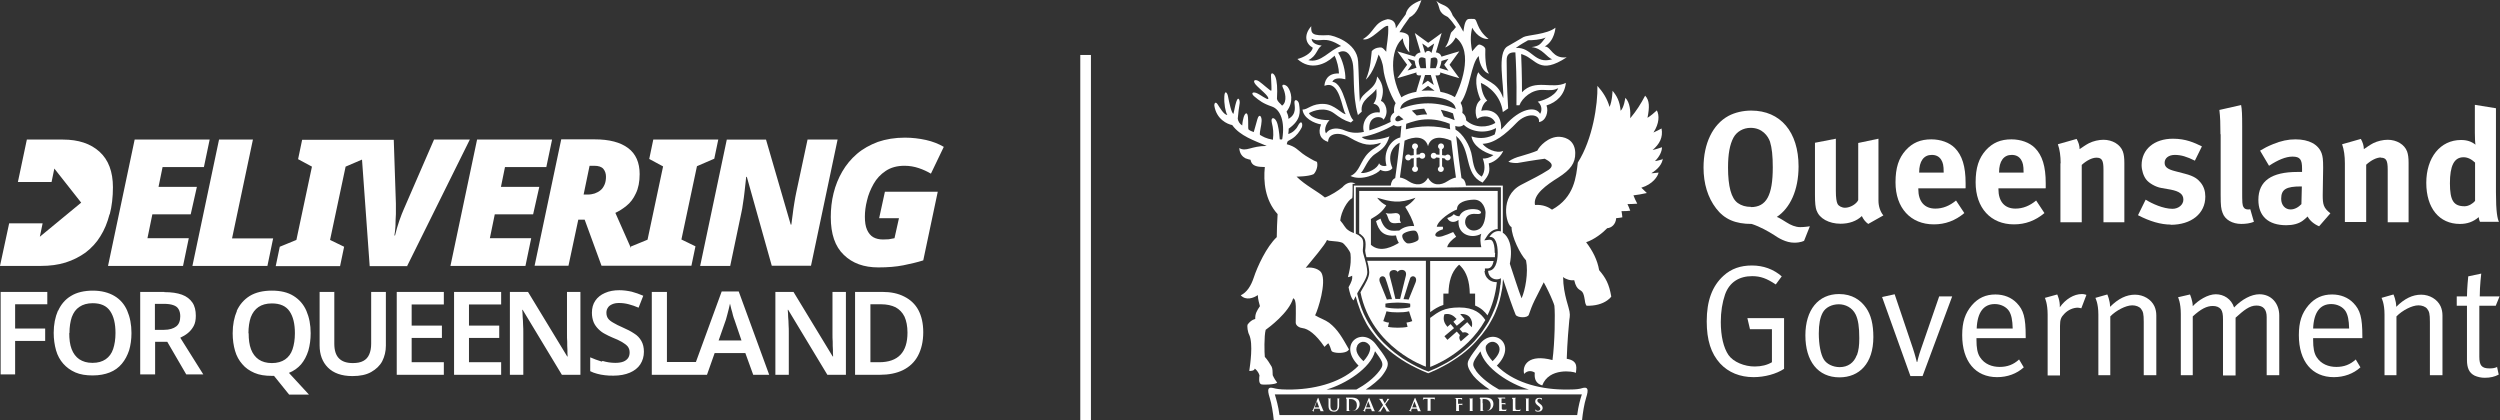 <?xml version="1.0" encoding="UTF-8"?>
<svg id="Layer_1" xmlns="http://www.w3.org/2000/svg" version="1.1" viewBox="0 0 117.33 19.73">
  <rect x="0" y="0" width="117.33" height="19.73" fill="#333333" stroke="none"/>
  <!-- Generator: Adobe Illustrator 29.5.0, SVG Export Plug-In . SVG Version: 2.1.0 Build 137)  -->
  <path d="M41.35,14.28c.27,0,.49.05.68.14.18.1.32.24.42.44.09.2.14.45.14.75,0,.46-.11.81-.33,1.04-.22.23-.55.35-1,.35h-.41v-2.72h.51ZM41.39,13.7h-1.26v3.89h1.16c.42,0,.78-.07,1.09-.22.3-.15.54-.37.7-.67.16-.3.25-.67.25-1.11,0-.41-.08-.76-.23-1.04-.15-.28-.38-.49-.66-.63-.29-.15-.63-.22-1.03-.22M37.25,13.7h-.86v3.89h.63v-1.96c0-.13,0-.25-.01-.38,0-.13-.01-.25-.02-.37,0-.12-.01-.23-.02-.34h.02l1.84,3.05h.87v-3.89h-.63v1.98c0,.12,0,.24.01.36,0,.13,0,.25.01.37,0,.12,0,.23.01.32h-.02l-1.84-3.03ZM33.73,15.97l.34-.97c.02-.06.04-.14.06-.22.02-.09.05-.18.07-.27.02-.1.04-.18.06-.26.01.06.04.14.06.25.03.1.06.2.08.3.03.1.05.17.07.21l.33.97h-1.08ZM31.3,13.7h-.71v3.89h2.59l.36-1.02h1.44l.37,1.02h.75l-1.43-3.91h-.8l-1.21,3.31h-1.36v-3.3ZM28.24,16.97c-.2-.06-.38-.13-.54-.2v.65c.1.05.2.09.32.12s.24.06.37.07c.13.02.26.02.41.02.29,0,.55-.05.76-.14.21-.09.38-.22.49-.39.11-.17.17-.37.17-.59,0-.2-.04-.37-.12-.51-.08-.14-.19-.26-.34-.35-.15-.1-.32-.19-.53-.28-.18-.08-.33-.15-.44-.22-.11-.06-.2-.13-.25-.2-.05-.07-.08-.16-.08-.27,0-.09.02-.17.07-.24.04-.07.11-.12.2-.16.09-.04.19-.06.32-.06.16,0,.31.02.46.06.15.04.3.09.46.16l.22-.56c-.18-.08-.36-.14-.54-.19-.18-.04-.38-.07-.58-.07-.26,0-.48.04-.68.13-.19.08-.35.21-.45.36-.11.16-.16.35-.16.57,0,.17.03.31.08.44.05.12.13.23.22.32.09.09.19.17.31.23.11.06.23.12.35.17.18.07.33.14.45.21.12.07.21.14.27.21.06.08.09.17.09.28,0,.1-.02.18-.07.26-.05.07-.12.13-.22.17-.1.04-.23.06-.38.06-.2,0-.4-.03-.6-.09M24.79,13.7h-.86v3.89h.63v-1.96c0-.13,0-.25-.01-.38,0-.13-.01-.25-.02-.37,0-.12-.01-.23-.02-.34h.02l1.84,3.05h.87v-3.89h-.63v1.98c0,.12,0,.24.01.36,0,.13,0,.25.01.37,0,.12,0,.23.01.32h-.02l-1.84-3.03ZM23.52,13.7h-2.21v3.89h2.21v-.59h-1.51v-1.14h1.42v-.58h-1.42v-.99h1.51v-.58ZM20.83,13.7h-2.21v3.89h2.21v-.59h-1.51v-1.14h1.42v-.58h-1.42v-.99h1.51v-.58ZM15.7,13.7h-.7v2.51c0,.43.13.78.39,1.04.26.26.64.4,1.15.4.36,0,.65-.06.88-.19.23-.13.41-.3.52-.51.11-.22.17-.46.17-.73v-2.52h-.69v2.43c0,.2-.03.36-.09.5-.06.14-.15.24-.28.31-.13.07-.29.1-.49.1-.29,0-.5-.07-.65-.22-.15-.15-.22-.38-.22-.69v-2.44ZM11.66,15.64c0-.29.04-.55.11-.75.08-.21.2-.37.36-.48.16-.11.37-.17.63-.17.38,0,.66.12.83.37.17.25.25.59.25,1.03,0,.29-.04.54-.11.75-.07.21-.19.37-.35.48-.16.11-.37.17-.62.17s-.46-.06-.62-.17c-.16-.11-.28-.27-.36-.48-.08-.21-.11-.46-.11-.75M11.12,14.59c-.13.3-.2.65-.2,1.05,0,.3.04.58.11.82.07.25.19.46.34.63.15.18.34.31.57.41.23.1.5.14.82.14.01,0,.03,0,.05,0,.02,0,.03,0,.05,0l.71.88h.93l-.94-1.02c.23-.09.42-.23.57-.4.15-.18.26-.39.34-.64.07-.25.11-.52.11-.82,0-.4-.07-.75-.2-1.05-.13-.3-.33-.53-.6-.7-.27-.17-.61-.25-1.02-.25s-.76.08-1.04.25c-.27.17-.47.4-.61.7M7.69,14.26c.18,0,.33.02.44.06.12.04.2.1.25.19.05.08.08.2.08.33,0,.22-.06.38-.19.48-.13.1-.32.16-.57.16h-.43v-1.22h.42ZM7.72,13.7h-1.14v3.87h.7v-1.53h.57l.89,1.53h.8l-1.08-1.72c.13-.06.25-.13.36-.22.11-.09.2-.2.27-.33.07-.13.1-.29.1-.48,0-.25-.05-.46-.16-.62-.11-.16-.27-.29-.49-.37-.22-.08-.49-.12-.83-.12M3.26,15.63c0-.29.04-.54.11-.75.08-.21.19-.37.36-.48.16-.11.37-.17.62-.17.38,0,.65.12.82.37.17.25.25.59.25,1.03,0,.29-.04.54-.11.75-.07.21-.19.37-.35.48-.16.11-.36.17-.62.17s-.45-.06-.62-.17c-.16-.11-.28-.27-.36-.48-.08-.21-.11-.46-.11-.75M2.72,14.58c-.13.3-.2.65-.2,1.04,0,.3.04.57.11.82.07.25.19.46.34.63.15.17.34.31.57.41.23.1.5.14.81.14s.57-.05.8-.14c.23-.09.42-.23.57-.41.15-.18.26-.39.34-.63.07-.24.11-.51.11-.81,0-.4-.07-.75-.2-1.05-.13-.3-.33-.53-.6-.69-.27-.16-.61-.25-1.01-.25s-.76.08-1.03.25c-.27.16-.47.4-.6.69M2.22,13.7H.03v3.87h.68v-1.57h1.41v-.58H.71v-1.14h1.51v-.58ZM5.15,10.06c.1-.38.15-.81.15-1.27,0-.73-.21-1.29-.63-1.67-.42-.38-.99-.57-1.72-.57h-1.69l-.42,1.99h1.58l.13-.63,1.26,1.6-1.94,1.6.13-.63H.43L0,12.48h1.91c.43,0,.82-.05,1.17-.16.35-.11.66-.27.94-.47.27-.21.51-.46.69-.76.19-.3.33-.64.43-1.03M9.57,7.84l.27-1.29h-3.52l-1.25,5.93h3.52l.27-1.3h-1.94l.23-1.12h1.8l.29-1.29h-1.8l.19-.93h1.94ZM12.83,11.19h-1.94l.98-4.64h-1.59l-1.25,5.93h3.52l.27-1.3ZM19.11,12.48l2.94-5.93h-1.68l-1.42,3.27c-.06.12-.12.3-.21.54-.08.24-.15.47-.2.69h-.03c.02-.11.04-.26.05-.44,0-.18.01-.37.02-.56,0-.19,0-.36,0-.5l-.1-2.99h-4.3l-.19.91.65.35-.73,3.44-.78.32-.19.91h3.02l.19-.91-.66-.32.73-3.44.77-.33.36,5h1.77ZM25.64,7.84l.27-1.29h-3.52l-1.25,5.93h3.52l.27-1.3h-1.94l.23-1.12h1.8l.29-1.29h-1.8l.19-.93h1.94ZM28.44,8.28c0,.15-.02.28-.07.39-.05.11-.11.2-.19.26-.08.07-.17.11-.27.15-.1.03-.2.05-.31.05h-.21l.28-1.35h.22c.2,0,.35.05.43.15.08.1.12.22.12.37M33.52,7.46l.19-.91h-3.05l-.19.91.65.35-.73,3.44-.78.32v.07s-.73-1.65-.73-1.65c.17-.08.35-.19.52-.33.18-.14.33-.34.44-.58.12-.24.18-.55.18-.91,0-.54-.18-.95-.54-1.22-.36-.27-.88-.41-1.57-.41h-1.57l-1.25,5.93h1.59l.46-2.16h.3l.79,2.16h4.22l.19-.91-.66-.32.73-3.44.81-.35ZM38.06,12.48l1.25-5.93h-1.41l-.53,2.48c-.03.14-.06.3-.09.49-.03.19-.06.37-.08.56-.02.18-.05.34-.06.46h-.03l-1.16-3.99h-1.84l-1.25,5.93h1.41l.52-2.48c.03-.13.06-.29.08-.46.03-.17.05-.34.07-.51.02-.17.04-.32.05-.45.01-.13.02-.22.03-.28h.03l1.17,4.17h1.84ZM44.29,6.89c-.24-.14-.52-.25-.83-.32-.32-.07-.65-.11-.99-.11-.47,0-.89.07-1.27.2-.37.14-.7.32-.98.56-.28.24-.51.52-.69.83s-.32.65-.41,1.02c-.09.36-.13.74-.13,1.12,0,.79.2,1.38.61,1.77.41.4.95.59,1.62.59.44,0,.83-.03,1.18-.1.34-.07.65-.14.93-.23l.68-3.22h-2.48l-.27,1.24h.93l-.21.94c-.11.02-.19.04-.27.05-.07,0-.16.01-.27.01-.18,0-.34-.04-.46-.11-.12-.07-.22-.19-.29-.35-.07-.16-.1-.36-.1-.61,0-.23.03-.49.1-.76.06-.27.17-.53.31-.78.14-.25.33-.45.57-.61.24-.16.53-.24.88-.24.24,0,.46.04.67.11.21.07.4.16.57.26l.6-1.25Z" fill="#fff"/>
  <g>
    <path d="M84.49,10.66c-.23,0-.45-.1-.64-.22-.12-.07-.32-.21-.46-.26.62-.41,1.02-1.25,1.02-2.37,0-1.62-.85-2.62-2.22-2.62-.39,0-.77.09-1.07.25-.74.4-1.17,1.3-1.17,2.42,0,.76.2,1.41.59,1.92.39.51.9.73,1.67.73.4.13.8.36,1.05.52.19.13.55.36.95.36.31,0,.46-.09.46-.09l.27-.68s-.24.04-.46.04ZM82.18,9.71c-.25,0-.45-.06-.62-.18-.31-.22-.46-.78-.46-1.67,0-.62.08-1.08.26-1.41.15-.27.45-.45.8-.45.55,0,.82.39.91.65.09.29.13.67.13,1.2,0,1.32-.3,1.87-1.03,1.87Z" fill="#fff"/>
    <path d="M85.26,9.9c-.06-.17-.08-.37-.08-.76v-2.44l.98-.19v2.44c0,.34.03.52.08.62.05.1.2.18.35.18.25,0,.54-.18.62-.36v-2.68l.95-.2v2.91c0,.25.08.51.23.69l-.71.4c-.13-.09-.23-.22-.3-.37-.25.24-.6.36-1,.36-.54,0-1-.25-1.12-.62Z" fill="#fff"/>
    <path d="M92.25,8.83v-.23c0-.79-.16-1.31-.51-1.66-.25-.25-.66-.4-1.1-.4-.51,0-.88.16-1.2.51-.33.37-.48.82-.48,1.51,0,1.2.71,1.97,1.8,1.97.53,0,1-.17,1.43-.53l-.39-.59c-.3.25-.62.38-.97.38-.51,0-.8-.33-.8-.92v-.03h2.2ZM90.07,8.09c0-.53.22-.82.59-.82.2,0,.34.07.44.22.09.14.12.29.12.57v.04h-1.15v-.02Z" fill="#fff"/>
    <path d="M96.01,8.83v-.23c0-.79-.16-1.31-.51-1.66-.25-.25-.66-.4-1.1-.4-.51,0-.88.16-1.2.51-.33.37-.48.82-.48,1.51,0,1.2.71,1.97,1.8,1.97.53,0,1-.17,1.43-.53l-.39-.59c-.3.25-.62.38-.97.38-.51,0-.8-.33-.8-.92v-.03h2.2ZM93.82,8.09c0-.53.22-.82.59-.82.2,0,.34.07.44.22.09.14.12.29.12.57v.04h-1.15v-.02Z" fill="#fff"/>
    <path d="M96.71,7.66c0-.33-.04-.64-.13-.89l.88-.25c.09.16.14.32.14.48.15-.1.27-.19.44-.28.2-.1.46-.16.68-.16.42,0,.79.22.91.55.05.14.07.3.07.54v2.78h-.98v-2.47c0-.43-.07-.56-.33-.56-.2,0-.46.13-.69.34v2.69h-1v-2.76Z" fill="#fff"/>
    <path d="M101.88,10.54c-.47,0-.98-.15-1.54-.44l.36-.73c.3.19.83.43,1.26.43.28,0,.51-.19.51-.43,0-.26-.19-.39-.59-.47l-.45-.08c-.25-.04-.57-.22-.7-.39-.13-.16-.22-.44-.22-.68,0-.74.59-1.24,1.47-1.24.61,0,1.01.19,1.36.36l-.33.67c-.38-.19-.65-.27-.94-.27s-.48.15-.48.37c0,.19.13.3.48.39l.46.12c.47.12.62.26.76.43.14.18.21.39.21.65,0,.79-.65,1.32-1.63,1.32Z" fill="#fff"/>
    <path d="M104.21,6.3c0-.5-.01-.8-.05-1.14l1.02-.23c.04.21.05.45.05.99v2.96c0,.65,0,.74.07.85.04.07.12.1.2.1.04,0,.06,0,.11-.01l.17.59c-.17.07-.38.1-.59.1-.42,0-.77-.2-.88-.52-.07-.19-.09-.31-.09-.85v-2.84Z" fill="#fff"/>
    <path d="M109.01,9.16l.02-1.28c0-.41-.02-.53-.07-.68-.15-.42-.59-.66-1.23-.66-.35,0-.67.07-1.04.22-.27.11-.42.19-.62.31l.42.71c.41-.27.78-.43,1.1-.43.36,0,.45.14.45.56v.16c-.08,0-.15,0-.22,0-1.21,0-1.83.42-1.83,1.31,0,.76.46,1.19,1.31,1.19.31,0,.58-.07.77-.21.07-.05.16-.13.23-.2.1.19.3.36.54.46l.53-.61c-.33-.25-.36-.43-.36-.85ZM108.02,9.57c-.15.16-.33.26-.52.26-.25,0-.44-.2-.44-.5,0-.45.24-.58.93-.58h.04l-.02.82Z" fill="#fff"/>
    <path d="M111.74,7.39c-.2,0-.46.13-.69.34v2.69h-1v-2.76c0-.33-.04-.64-.13-.89l.88-.25c.09.16.14.32.14.48.15-.1.27-.19.44-.28.2-.1.46-.16.68-.16.42,0,.79.22.91.55.05.14.07.3.07.54v2.78h-.98v-2.47c0-.43-.07-.56-.33-.56Z" fill="#fff"/>
    <path d="M117.14,9.03v-3.95l-.99-.16v1.31c0,.22.01.48.03.56-.19-.15-.4-.22-.68-.22-.97,0-1.63.82-1.63,2.01s.61,1.93,1.58,1.93c.34,0,.63-.1.88-.32.01.1.03.16.06.22h.89c-.07-.15-.14-.45-.14-1.39ZM116.16,9.43c-.1.12-.3.25-.49.25-.52,0-.69-.27-.69-1.08s.19-1.22.64-1.22c.18,0,.36.08.54.25v1.81Z" fill="#fff"/>
    <path d="M82.01,14.93h1.72v2.38c-.36.24-.91.39-1.43.39-.64,0-1.18-.22-1.57-.64-.43-.47-.63-1.1-.63-1.98,0-.97.26-1.66.79-2.14.36-.33.8-.48,1.33-.48s1.01.17,1.4.51l-.28.38c-.42-.28-.71-.39-1.11-.39-.59,0-1.06.27-1.27.86-.13.38-.2.81-.2,1.29,0,.67.13,1.21.36,1.55.23.33.75.54,1.23.54.32,0,.59-.07.81-.2v-1.55h-1.03l-.12-.51Z" fill="#fff"/>
    <path d="M87.58,14.45c-.25-.36-.65-.65-1.27-.65-.97,0-1.58.74-1.58,1.94s.58,1.97,1.6,1.97c.93,0,1.59-.65,1.59-1.89,0-.6-.11-1.04-.34-1.37ZM87.14,16.67c-.13.36-.42.56-.8.56-.32,0-.62-.15-.75-.37-.14-.23-.23-.69-.23-1.21,0-.44.06-.74.18-.97.13-.25.43-.4.76-.4.3,0,.63.15.79.48.12.25.17.59.17,1.11,0,.36-.03.57-.11.8Z" fill="#fff"/>
    <path d="M91,13.91h.62l-1.39,3.74h-.57l-1.33-3.71.59-.13.86,2.55c.1.3.18.63.18.63h.02s.06-.29.18-.62l.85-2.46Z" fill="#fff"/>
    <path d="M95.07,15.86v-.08c0-.88-.1-1.23-.42-1.56-.25-.26-.6-.4-1-.4-.45,0-.81.16-1.11.51-.31.37-.45.77-.45,1.4,0,1.23.62,1.97,1.64,1.97.48,0,.92-.16,1.25-.46l-.22-.37c-.26.24-.55.35-.91.35s-.71-.13-.92-.45c-.13-.19-.17-.46-.17-.81v-.09h2.31ZM93.62,14.27c.28,0,.54.13.67.33.11.18.16.42.17.82h-1.69c.03-.77.33-1.15.85-1.15Z" fill="#fff"/>
    <path d="M97.72,13.8c.1,0,.2.04.2.04l-.24.63s-.1-.03-.16-.03c-.22,0-.45.1-.62.27s-.22.28-.22.59v2.32h-.58v-2.85c0-.54-.13-.79-.13-.79l.58-.16s.14.29.12.6c.27-.38.66-.62,1.04-.62Z" fill="#fff"/>
    <path d="M101.11,14.37c.06.13.09.28.09.43v2.81h-.59v-2.5c0-.39-.03-.49-.13-.62-.08-.1-.24-.16-.41-.16-.3,0-.76.24-1.03.52v2.76h-.56v-2.85c0-.53-.14-.78-.14-.78l.56-.16s.13.28.13.58c.39-.39.77-.57,1.17-.57s.76.22.91.54Z" fill="#fff"/>
    <path d="M106.97,14.82v2.79h-.59v-2.73c0-.36-.16-.54-.48-.54-.33,0-.59.22-.98.57v2.71h-.59v-2.63c0-.22-.02-.37-.1-.48-.09-.1-.21-.15-.38-.15-.28,0-.56.14-.94.49v2.76h-.56v-2.87c0-.54-.13-.79-.13-.79l.56-.13s.13.29.13.55c.25-.27.7-.56,1.08-.56s.73.22.86.62c.36-.38.81-.62,1.19-.62.55,0,.93.42.93,1Z" fill="#fff"/>
    <path d="M110.87,15.86v-.08c0-.88-.1-1.23-.42-1.56-.25-.26-.6-.4-1-.4-.45,0-.81.16-1.11.51-.31.37-.45.77-.45,1.4,0,1.23.62,1.97,1.64,1.97.48,0,.92-.16,1.25-.46l-.22-.37c-.26.24-.55.35-.91.35s-.71-.13-.92-.45c-.13-.19-.17-.46-.17-.81v-.09h2.31ZM109.41,14.27c.28,0,.54.13.67.33.11.18.16.42.17.82h-1.69c.03-.77.33-1.15.85-1.15Z" fill="#fff"/>
    <path d="M114.54,14.37c.06.13.09.28.09.43v2.81h-.59v-2.5c0-.39-.03-.49-.13-.62-.08-.1-.24-.16-.41-.16-.3,0-.76.24-1.03.52v2.76h-.56v-2.85c0-.53-.14-.78-.14-.78l.56-.16s.13.28.13.58c.39-.39.77-.57,1.17-.57s.76.22.91.54Z" fill="#fff"/>
    <path d="M117.19,17.21l.08.37c-.19.1-.39.15-.65.15-.19,0-.34-.04-.48-.1-.26-.13-.36-.36-.36-.74v-2.54h-.48v-.44h.48c0-.36.06-.94.06-.94l.61-.13s-.07.58-.07,1.07h.93l-.18.44h-.77v2.39c0,.41.11.55.48.55.16,0,.26-.02.36-.07Z" fill="#fff"/>
    <g>
      <path d="M61.61,19.31h.09s.01,0,.01,0c0,0,0,0-.01,0h-.01s-.03,0-.03-.03c0,0,0-.03.01-.05l.02-.05s0,0,0,0h.24s0,0,0,0l.04.1s0,.02,0,.02c0,0-.01,0-.01,0,0,0,.01,0,.03,0h.16s.04,0,.04,0c0,0,0,0,0,0,0,0-.02,0-.04,0-.02,0-.04-.01-.07-.09-.05-.13-.19-.46-.2-.51,0-.02-.01-.03-.02-.03,0,0-.01.01-.02.03l-.21.52s-.03.07-.07.07c0,0-.02,0-.03,0,0,0,0,0,0,0,0,0,0,0,.02,0h.1ZM61.81,18.84s0,0,0,0c0,0,0,0,0,0l.1.28s0,0,0,0h-.21s0,0,0,0l.1-.28Z" fill="#fff"/>
      <path d="M62.31,18.7s.04.02.04.05c0,.03,0,.05,0,.17v.12c0,.12.03.18.07.22.06.05.14.06.18.06.05,0,.12,0,.17-.06.07-.06.08-.16.08-.25v-.09c0-.12,0-.15,0-.17,0-.03,0-.04.03-.05.01,0,.02,0,.02,0,0,0,.01,0,.01,0,0,0,0,0-.02,0-.03,0-.08,0-.09,0,0,0-.05,0-.09,0-.01,0-.02,0-.02,0,0,0,0,0,.02,0,0,0,.02,0,.03,0,.03,0,.03.02.03.05,0,.03,0,.05,0,.17v.1c0,.09,0,.16-.05.21-.03.03-.08.04-.11.04-.03,0-.07,0-.1-.03-.04-.03-.07-.09-.07-.2v-.12c0-.12,0-.15,0-.17,0-.03,0-.04.03-.05.01,0,.02,0,.02,0,0,0,.01,0,.01,0,0,0,0,0-.02,0-.03,0-.08,0-.1,0-.02,0-.08,0-.12,0-.01,0-.02,0-.02,0,0,0,0,0,.02,0,.01,0,.03,0,.03,0Z" fill="#fff"/>
      <path d="M63.17,18.7s.03.02.03.05c0,.03,0,.05,0,.17v.15c0,.08,0,.14,0,.18,0,.02,0,.04-.02.04,0,0-.02,0-.03,0-.01,0-.01,0-.01,0,0,0,0,0,.02,0h.1s.12,0,.18,0c.15,0,.24-.06.28-.1.05-.05.09-.13.09-.23s-.04-.17-.08-.21c-.09-.09-.23-.09-.33-.09-.05,0-.1,0-.13,0-.02,0-.07,0-.12,0-.01,0-.02,0-.02,0,0,0,0,0,.01,0,.01,0,.03,0,.03,0ZM63.31,18.91c0-.06,0-.14,0-.16,0,0,0-.01,0-.02,0,0,.04,0,.05,0,.07,0,.16,0,.24.08.04.03.08.1.08.21,0,.08-.02.16-.07.21-.05.04-.11.06-.19.06-.07,0-.1-.02-.11-.03,0,0,0-.04,0-.06,0-.02,0-.08,0-.17v-.1Z" fill="#fff"/>
      <path d="M64.02,19.31h.09s.01,0,.01,0c0,0,0,0-.01,0h-.01s-.03,0-.03-.03c0,0,0-.03.01-.05l.02-.05s0,0,0,0h.24s0,0,0,0l.04.1s0,.02,0,.02c0,0-.01,0-.01,0,0,0,.01,0,.03,0h.16s.04,0,.04,0c0,0,0,0-.01,0,0,0-.02,0-.04,0-.02,0-.04-.01-.07-.09-.05-.13-.19-.46-.21-.51,0-.02-.01-.03-.02-.03,0,0-.01.01-.02.03l-.21.52s-.03.07-.07.07c0,0-.02,0-.03,0,0,0-.01,0-.01,0,0,0,0,0,.02,0h.1ZM64.22,18.84s0,0,0,0c0,0,0,0,0,0l.1.28s0,0,0,0h-.21s0,0,0,0l.1-.28Z" fill="#fff"/>
      <path d="M64.68,19.31h.16s.02,0,.02,0c0,0,0,0-.01,0,0,0-.01,0-.02,0,0,0-.02,0-.02-.01,0,0,0-.02.01-.03l.12-.2c.04.06.09.14.13.22,0,.01,0,.02,0,.02,0,0-.01,0-.01,0s0,0,.03,0h.17s.02,0,.02,0c0,0,0,0-.01,0,0,0-.02,0-.03,0-.02,0-.03-.02-.05-.04-.02-.03-.15-.25-.18-.29l.14-.19s.04-.06.06-.07c.01,0,.02,0,.03,0,0,0,.01,0,.01,0,0,0,0,0-.01,0-.03,0-.06,0-.08,0-.01,0-.05,0-.08,0-.01,0-.02,0-.02,0,0,0,0,0,0,0,0,0,.02,0,.03,0,0,0,.01,0,.01.01,0,0,0,.02,0,.03-.01.02-.09.14-.11.17-.03-.05-.07-.12-.1-.18,0,0,0-.02,0-.02s0,0,.01-.01c0,0,.02,0,.02,0,0,0,.01,0,.01,0,0,0,0,0-.02,0-.03,0-.08,0-.09,0-.04,0-.11,0-.13,0-.01,0-.02,0-.02,0,0,0,0,0,0,0,0,0,.02,0,.03,0,.03,0,.05.03.07.06l.14.23-.16.23s-.04.06-.07.06c-.01,0-.03,0-.03,0,0,0-.01,0-.01,0,0,0,0,0,.01,0h.02Z" fill="#fff"/>
      <path d="M66.18,19.31h.09s.01,0,.01,0c0,0,0,0-.01,0h-.01s-.03,0-.03-.03c0,0,0-.03.01-.05l.02-.05s0,0,0,0h.24s0,0,0,0l.04.1s0,.02,0,.02c0,0-.01,0-.01,0,0,0,.01,0,.02,0h.16s.04,0,.04,0c0,0,0,0-.01,0,0,0-.02,0-.03,0-.02,0-.04-.01-.07-.09-.05-.13-.18-.46-.21-.51,0-.02-.01-.03-.02-.03,0,0-.01.01-.02.03l-.21.52s-.03.07-.07.07c0,0-.02,0-.02,0,0,0,0,0,0,0,0,0,0,0,.02,0h.1ZM66.38,18.84s0,0,0,0c0,0,0,0,0,0l.11.28s0,0,0,0h-.21s0,0,0,0l.1-.28Z" fill="#fff"/>
      <path d="M66.79,18.78s0-.02.01-.03c.01-.02.03-.02.08-.03h.12s0,.34,0,.34c0,.08,0,.14,0,.18,0,.02,0,.04-.02.04,0,0-.02,0-.03,0,0,0-.01,0-.01,0,0,0,0,0,.02,0h.24s.02,0,.02,0c0,0,0,0-.01,0-.01,0-.03,0-.04,0-.02,0-.03-.02-.03-.04,0-.04,0-.1,0-.18v-.34h.1c.07,0,.1.03.1.05h0s0,.02,0,.02c0,0,0,0,0-.01,0-.02,0-.08,0-.1,0-.01,0-.02,0-.02,0,0-.03,0-.08,0h-.33s-.06,0-.08,0c-.02,0-.03-.01-.04-.01,0,0,0,0-.01.02,0,0-.02.08-.02.09,0,.01,0,.01,0,.01,0,0,0,0,0,0Z" fill="#fff"/>
      <path d="M68.31,18.7s.03.02.03.05c0,.03,0,.05,0,.17v.15c0,.08,0,.14,0,.18,0,.02,0,.04-.02.04,0,0-.02,0-.03,0-.01,0-.01,0-.01,0,0,0,0,0,.02,0h.23s.02,0,.02,0c0,0,0,0-.01,0-.01,0-.03,0-.04,0-.02,0-.03-.02-.03-.04,0-.03,0-.09,0-.18v-.07s0,0,0,0c.01,0,.1,0,.12,0,.03,0,.04.02.04.03,0,.01,0,.02,0,.03,0,0,0,.01,0,.01,0,0,0-.01,0-.02,0,0,0-.04,0-.06,0-.03,0-.05,0-.05,0,0,0,0,0,0,0,0,0,0-.01,0,0,0-.02.01-.04.01-.01,0-.02,0-.04,0h-.11s0,0,0,0v-.21s0-.01,0-.01h.13s.05.02.06.03c0,.01,0,.02,0,.03,0,0,0,.01,0,.01,0,0,0,0,0-.01,0,0,0-.06,0-.07,0-.02,0-.03,0-.04,0,0,0,0,0,0,0,0,0,0-.01,0,0,0-.02,0-.03,0-.02,0-.19,0-.22,0-.02,0-.08,0-.12,0-.01,0-.02,0-.02,0,0,0,0,0,.01,0,.01,0,.03,0,.03,0Z" fill="#fff"/>
      <path d="M68.95,18.7s.03.02.03.05c0,.03,0,.05,0,.17v.15c0,.08,0,.15,0,.18,0,.02,0,.04-.02.04,0,0-.02,0-.03,0-.01,0-.01,0-.01,0,0,0,0,0,.02,0h.23s.02,0,.02,0c0,0,0,0-.01,0-.01,0-.03,0-.04,0-.02,0-.03-.02-.03-.04,0-.04,0-.1,0-.18v-.15c0-.12,0-.15,0-.17,0-.03,0-.04.03-.05,0,0,.02,0,.02,0,0,0,.01,0,.01,0,0,0,0,0-.02,0-.03,0-.08,0-.1,0-.02,0-.07,0-.11,0-.01,0-.02,0-.02,0,0,0,0,0,.01,0s.02,0,.03,0Z" fill="#fff"/>
      <path d="M69.44,18.7s.03.02.04.05c0,.03,0,.05,0,.17v.15c0,.08,0,.14,0,.18,0,.02,0,.04-.02.04,0,0-.02,0-.03,0,0,0-.01,0-.01,0,0,0,0,0,.02,0h.1s.12,0,.18,0c.15,0,.24-.06.28-.1.05-.05.09-.13.09-.23s-.04-.17-.08-.21c-.09-.09-.23-.09-.33-.09-.05,0-.1,0-.13,0-.02,0-.07,0-.12,0-.01,0-.02,0-.02,0,0,0,0,0,.02,0s.02,0,.03,0ZM69.58,18.91v-.16s0-.01.01-.02c0,0,.04,0,.05,0,.07,0,.16,0,.24.08.03.03.08.1.08.21,0,.08-.02.16-.07.21-.05.04-.1.06-.19.06-.07,0-.1-.02-.11-.03,0,0,0-.04,0-.06,0-.02,0-.08,0-.17v-.1Z" fill="#fff"/>
      <path d="M70.32,18.7s.03.02.04.05c0,.03,0,.05,0,.17v.15c0,.08,0,.14,0,.18,0,.02,0,.04-.02.04,0,0-.02,0-.03,0,0,0-.01,0-.01,0,0,0,0,0,.02,0h.1s.1,0,.23,0c.03,0,.04,0,.04-.02,0-.02.01-.07.01-.09,0,0,0-.02,0-.02,0,0,0,0,0,.01,0,.03-.02.05-.04.06-.02,0-.06,0-.08,0-.08,0-.1-.01-.1-.07v-.19s0,0,0,0c.02,0,.1,0,.12,0,.03,0,.04.01.05.03,0,.01,0,.02,0,.03,0,0,0,0,0,0,0,0,0,0,0-.02s0-.04,0-.05c0-.04,0-.06,0-.06,0,0,0,0,0,0,0,0,0,0-.01.01,0,0-.02.01-.04.01-.02,0-.12,0-.13,0,0,0,0,0,0-.01v-.21s0,0,0,0c.02,0,.1,0,.12,0,.04,0,.05.01.05.03,0,0,0,.02,0,.03,0,0,0,.01,0,.01,0,0,0,0,0,0,0-.01,0-.05,0-.06,0-.04,0-.05,0-.05,0,0,0,0,0,0s-.01,0-.01,0c0,0-.02,0-.04,0-.02,0-.18,0-.21,0-.02,0-.07,0-.12,0-.01,0-.02,0-.02,0,0,0,0,0,.01,0,.01,0,.03,0,.03,0Z" fill="#fff"/>
      <path d="M70.96,18.7s.03.02.04.05c0,.03,0,.05,0,.17v.15c0,.08,0,.14,0,.18,0,.02,0,.04-.02.04,0,0-.02,0-.03,0,0,0-.01,0-.01,0,0,0,0,0,.02,0h.1c.07,0,.12,0,.24,0,.04,0,.05,0,.05-.02,0-.02.01-.09.01-.1,0,0,0-.01,0-.01,0,0,0,0,0,.01,0,.02-.01.04-.02.05-.02.02-.05.02-.1.02-.06,0-.08,0-.1-.02-.02-.02-.02-.07-.02-.18v-.15c0-.12,0-.15,0-.17,0-.03,0-.04.03-.05.01,0,.02,0,.03,0,0,0,.01,0,.01,0,0,0,0,0-.02,0-.03,0-.09,0-.11,0-.02,0-.07,0-.11,0-.01,0-.02,0-.02,0,0,0,0,0,.01,0,.01,0,.02,0,.03,0Z" fill="#fff"/>
      <path d="M71.59,18.7s.03.02.03.05c0,.03,0,.05,0,.17v.15c0,.08,0,.15,0,.18,0,.02,0,.04-.02.04,0,0-.02,0-.03,0,0,0-.01,0-.01,0,0,0,0,0,.02,0h.23s.02,0,.02,0c0,0,0,0-.02,0-.01,0-.03,0-.04,0-.03,0-.03-.02-.03-.04,0-.04,0-.1,0-.18v-.15c0-.12,0-.15,0-.17,0-.03,0-.04.03-.05.01,0,.02,0,.03,0s.01,0,.01,0c0,0,0,0-.02,0-.03,0-.08,0-.1,0-.02,0-.08,0-.11,0-.01,0-.02,0-.02,0,0,0,0,0,.01,0,.01,0,.02,0,.03,0Z" fill="#fff"/>
      <path d="M72.19,19.32s.09,0,.13-.03c.06-.04.08-.1.08-.14,0-.08-.04-.14-.14-.21l-.02-.02c-.07-.05-.09-.08-.09-.12,0-.05.04-.09.1-.09.05,0,.08.03.09.04.02.02.02.05.02.05,0,0,0,.01,0,.01,0,0,0,0,0-.02,0-.07,0-.09,0-.1,0,0,0,0-.01-.01-.02,0-.06-.01-.11-.01-.12,0-.19.07-.19.16,0,.07.03.13.12.2l.04.03c.07.05.08.09.08.13,0,.04-.04.09-.11.09-.05,0-.1-.02-.12-.08,0-.02,0-.03,0-.04,0,0,0-.02,0-.02,0,0,0,0,0,.02,0,.01,0,.06,0,.11,0,.02,0,.02.02.03.04.02.07.02.12.02Z" fill="#fff"/>
      <path d="M65.31,10.45c.13.06.28,0,.44.01-.03-.07-.07-.12-.05-.22.04-.2-.12-.24-.19-.24-.18.01-.29.05-.48,0,.13.13.1.36.27.45Z" fill="#fff"/>
      <path d="M68.49,14.43c-.71,0-.98.2-1.37.49v2.3s1.68-.58,2.59-2.2c-.21-.31-.52-.59-1.22-.59ZM69.07,15.36l-.21-.24-.36.32.15.17s.15-.07.29.08c-.1.09-.28.24-.38.33-.13-.16-.04-.29-.04-.29l-.15-.17-.44.39-.14-.17.45-.38-.16-.19s-.06.05-.15.13c-.13-.15-.23-.34-.14-.59.26-.06.44.07.57.22-.09.08-.15.13-.15.13l.16.19.37-.31-.21-.24c.19-.02.36.04.45.15.09.11.14.28.09.47Z" fill="#fff"/>
      <path d="M64.16,12.23c.05.17.09.35.1.55,0,.24-.17.52-.35.83-.02.04-.04.07-.06.11.53,2.62,3.07,3.49,3.07,3.49v-4.97s-1.91,0-2.75,0ZM66.06,15.34c-.13.03-.33.04-.46.04s-.33-.01-.46-.04c.01-.05.03-.13.05-.2-.09,0-.19-.04-.27-.07.04-.14.1-.27.15-.46.17.04.34.05.53.05s.36-.01.53-.05c.05.18.11.32.15.46-.08.03-.17.06-.27.07.02.08.04.15.05.2ZM65.02,14.42c0-.05,0-.12,0-.17.09-.03.47-.05.58-.05s.48.02.58.05c.01.05.01.12,0,.17-.14.04-.39.06-.58.06s-.44-.02-.58-.06ZM66.43,13.27c-.14.34-.28.68-.32.79-.07-.01-.15-.02-.24-.02.1-.29.21-.71.31-.98.07-.18.38-.1.25.21ZM65.6,12.78c.02-.16.46-.19.38.16-.08.34-.19.75-.27,1.09-.04,0-.07,0-.11,0s-.08,0-.11,0c-.08-.35-.18-.75-.27-1.09-.08-.34.36-.31.38-.16ZM65.02,13.06c.1.26.21.68.31.98-.08,0-.16,0-.24.02-.04-.1-.18-.45-.32-.79-.13-.31.18-.39.25-.21Z" fill="#fff"/>
      <path d="M69.69,12.72v-.12s.12,0,.12,0c.17,0,.25-.16.29-.35-.65,0-2.98,0-2.98,0v2.4c.19-.14.38-.26.62-.34v-.53h.24c.01-.58.15-1,.42-1.28l.08-.08.08.08c.27.28.41.7.42,1.28h.25v.56c.27.11.45.28.58.46.22-.45.38-.97.44-1.56-.01,0-.02,0-.04,0-.25,0-.52-.18-.54-.52Z" fill="#fff"/>
      <path d="M74.28,18.21c-.15.05-.33.07-.6.07h-.34c-1.16-.02-2.36-.37-3.09-1.12,1.01-1.02-.18-1.86-.82-.99-.2.27-.36.46-.5.72-.11.21-.03.42.22.75.14.18.48.46.76.64h-5.81c.28-.18.62-.46.76-.64.25-.33.34-.54.22-.75-.14-.26-.3-.45-.5-.72-.64-.87-1.83-.03-.82.99-.73.75-1.93,1.09-3.09,1.12h-.32c-.27,0-.45-.03-.6-.07-.24-.06-.29.05-.16.46.09.28.16.73.19,1.04h14.47c.03-.31.1-.76.19-1.04.13-.41.08-.52-.17-.46ZM69.76,16.2c.19-.25.47-.18.58.03.12.23-.06.5-.29.72-.33-.36-.37-.64-.29-.75ZM69.27,17.39c-.12-.17-.16-.26-.1-.42.06-.15.18-.29.31-.48.2.79,1.39,1.54,2.27,1.79h-1.4c-.36-.2-.82-.52-1.09-.89ZM63.69,16.23c.11-.21.39-.28.58-.03.08.11.05.39-.28.75-.24-.22-.42-.5-.29-.72ZM64.54,16.49c.13.19.25.33.31.48.06.16.02.26-.1.42-.27.37-.72.69-1.09.89h-1.4c.88-.25,2.07-1,2.27-1.79ZM74.01,19.48h-13.96c-.06-.44-.15-.73-.22-.97h14.41c-.08.24-.16.53-.22.97Z" fill="#fff"/>
      <path d="M67.94,7.25s-.08.02-.11.05c-.05,0-.1-.02-.15-.02v-.28c.05-.02.09-.07.09-.13,0-.08-.06-.14-.14-.14s-.14.06-.14.14c0,.05.03.1.07.12v.27s-.1,0-.15-.01c-.02-.05-.07-.08-.12-.08-.08,0-.14.06-.14.14s.06.14.14.14c.05,0,.09-.02.11-.06.05,0,.11.01.16.02v.4s-.08.07-.08.12c0,.08.06.14.14.14s.14-.06.14-.14c0-.06-.03-.1-.08-.12v-.39c.05,0,.09.01.13.02.02.05.07.09.13.09.08,0,.14-.06.14-.14s-.06-.14-.14-.14Z" fill="#fff"/>
      <path d="M66.75,7.17c-.06,0-.11.03-.13.08-.05,0-.1,0-.14.01v-.27s.07-.07.07-.12c0-.08-.06-.14-.14-.14s-.14.06-.14.14c0,.06.03.11.08.13v.28s-.1.01-.15.02c-.02-.03-.06-.05-.11-.05-.08,0-.14.06-.14.14s.06.14.14.14c.06,0,.11-.04.13-.09.04,0,.08-.01.13-.02v.39s-.08.07-.08.12c0,.08.06.14.14.14s.14-.06.14-.14c0-.05-.03-.1-.07-.12v-.4s.1-.01.15-.02c.02.04.07.06.12.06.08,0,.14-.06.14-.14s-.06-.14-.14-.14Z" fill="#fff"/>
      <path d="M70.15,11.86c0-.27-.04-.48-.13-.57-.03-.03-.06-.04-.12-.04,0,0,0,0,0,0l-.24.03.13-.2c.13-.2.31-.32.5-.33v-1.79h-6.5v2s.05.03.07.04l.02.02c.18.15.25.25.19.75,0,.06.03.18.06.3h6.03c0-.07,0-.13.01-.19ZM65.52,11.06c.03.14.06.22.13.34-.24.14-.85.5-1.31.09v-1.21c.35-.2.54-.35.72-.64-.14-.07-.3-.19-.43-.36.67.19,1.01.29,1.8,0-.13.2-.32.33-.48.43.18.29.36.63.42.9-.24-.02-.5.04-.7.21-.3.01-.67.11-.88-.56-.11.05-.21.12-.21.12.12.44.34.74.93.67ZM66.56,11.26c-.06.09-.44.21-.54.15-.16-.1-.24-.3-.2-.39.05-.12.46-.23.6-.19.13.04.19.36.14.43ZM69.29,9.83c-.12-.03-.63-.06-.8.32-.1,0-.2-.04-.26-.1-.07.09-.17.14-.31.18.12.25.38.21.53.09,0,.03,0,.07,0,.11,0,.62.66.78,1.07.54-.07.2-.04.45,0,.63h-1.6c.03-.17.24-.37.42-.49l-.14-.22c-.17.08-.34.14-.52.2-.44.11-.42-.2.04-.33v-.12h-.29c.07-.32.68-.71.95-.81-.01-.34.43-.45.79-.46.44-.01.55.47.55.61,0,.2-.05.63-.3.77-.36.2-.66-.07-.66-.32,0-.27.19-.42.51-.39.32.04.3-.14.05-.21Z" fill="#fff"/>
      <path d="M78.01,7.48c-.07.02-.23.07-.34.08.21-.2.33-.45.33-.65-.1.03-.28.1-.44.13.32-.27.5-.59.42-1.01-.1.05-.24.13-.38.19.28-.43.28-.81.16-1.04-.13.12-.28.25-.44.35.1-.5.1-.82-.11-1.04-.21.4-.4.7-.7,1.06.02-.33-.01-.74-.23-.96,0,0-.06.46-.22.61-.04-.45-.18-.7-.38-.94,0,0-.01.47-.14.76-.11-.39-.31-.7-.57-.99.02.87-.22,2.5-.92,3.6-.08.65-.15,1.63-1.21,2.21-.15-.11-.42-.25-.8-.22-.1-.49.54-.94,1.1-1.29.56-.36.8-.67.79-1.15-.01-.53-.37-.74-.74-.76-.52-.02-.95.45-1.04.65-.15.07-.6.21-.78.26-.2.05-.43.14-.58.26.09.05.33.07.43.06.18-.03.74-.13,1.28-.2.2.11.51.28.18.52-.46.29-.65.37-1.3.71-1.02.54-.69,1.88-.44,1.98,0,.45.41,1.28.68,1.56.12.57-.04,1.42-.21,1.78-.14-.35-.39-1.15-.55-1.62.17-.89-.1-1.28-.29-1.43-.01,0-.02-.01-.04-.02v-2.22h-1.73c-.02-.18-.09-.31-.21-.35-.06-.4-.18-1.31-.25-1.98.75.67.34,1.78,1.24,2.19.34-.39.35-.53.29-.9.34-.09.59-.37.68-.59-.32.15-.83-.12-.97-.33.56-.02,1.07-.44,1.6-.99.47-.49,1.1-.42,1.05-.03.33-.05.46-.5.35-.78.48-.15.85-.5.91-1.06-.64.32-1.45-.21-2.06.44,0-.86-.03-1.57-.04-1.79.03,0,.07.02.1.03.62.22.76.96,2.04.12-.68.08-.72-.5-1.03-.51.47-.27.5-.88.5-.88-.4.32-1.32.34-1.5.44-.24.14-.54.32-.74.43-.53.29-.16,1.86-.21,2.44-.29-.86-.87-.73-1.17-1.22-.23.41.01,1.1.11,1.29-.33.27-.24.76-.16.9.28-.2.72-.15.85.19-.36.22-.95.26-1.37-.12,0-.12-.04-.25-.18-.35.03-.17,0-.33-.08-.47h0c.45-.63.48-1.85.85-2.2.03.43.26.78.48.83-.18-.29-.18-.88-.17-1.15,0-.12-.22-.22-.28-.22-.1,0-.22.2-.34.32-.11-.59-.05-.85,0-1.11.25.45.59.55.77.53-.6-.48-.5-.92-.68-.94-.1-.01-.18,0-.23,0-.21,0-.24.41-.27.6-.14-.25-.27-.47-.5-.76-.22-.57-.5-.43-.77-.69.21.33.04.53.54.76.13.12.28.32.38.47-.08.11-.14.17-.22.25-.06.09-.09.45-.29.71.29-.12.4-.3.5-.47.9.68.17,2.42-.04,2.8-.2-.13-.45-.21-.68-.25l-.02-.08-.21-.69h.1c.11,0,.14-.08.12-.14l.62.19.28.08-.17-.23-.29-.4.29-.4.17-.23-.28.08-.56.17c-.04-.13-.14-.19-.26-.2l.19-.64.08-.27-.23.17-.4.29-.4-.29-.23-.17.08.27.19.64c-.11.02-.22.08-.26.2l-.56-.17-.27-.08.17.23.29.4-.29.4-.17.23.27-.08.63-.19c-.02.06,0,.14.12.14h.1l-.21.69-.02.08c-.24.04-.5.12-.7.26-.61-1.18-.44-2.37.07-2.77,0,.25.21.59.31.66-.07-.26.05-.72-.08-.83-.09-.08-.24-.12-.39-.12.1-.17.25-.38.48-.7.36-.17.46-.59.55-.8-.39.14-.67.34-.74.67-.14.18-.29.4-.46.65,0-.31-.16-.41-.38-.43-.66.14-.61.61-1.17.94.38.13.99-.71,1.19-.62.03.52-.09.92-.09,1.21-.1-.11-.15-.18-.23-.2-.08-.01-.3,0-.45.17-.04.26-.03.75-.28,1.34.37-.34.54-.99.6-1.18.09.13.2.41.22.65.04.47.33,1.25.58,1.63-.07.13-.09.28-.07.44-.18.13-.2.31-.16.44-.35.18-.78.33-1,.4-.09-.73.6-.7.66-.5.29-.34.09-.83-.12-.88.22-.58,0-.94-.18-1.15-.04.62-.73.72-.81,1.19-.03-.38-.05-1.39-.08-1.89-.05-.92-1.21-1.24-1.39-1.24-.76.04-.83-.06-.81-.42-.38.44-.25.83.07,1.01-.04.26-.46.47-.72.53.62.57,1.33.23,1.67-.09.03-.02.05-.04.07-.07.12.22.21.62.21.84-.58-.03-.68.42-.68.58.73-.3.81,1.1,1,1.33-.19-.01-.52-.45-1-.48-.59-.04-.79.28-1.03.26.04.41.55.65.87.7-.17.42-.02.71.33.82,0-.39.49-.51,1.02-.2.63.37.96.4,1.46.24-.08.18-.31.2-.59.48-.39.39-.4.89-.84,1.08.52.25,1.29-.1,1.4-.29.22.13.49.05.57-.08-.29-.65.08-1.08.34-1.19-.07.62-.16,1.32-.21,1.66-.12.05-.19.17-.21.35h-1.73v2.23c-.09-.04-.18-.07-.27-.14-.15-.1-.19-.25-.37-.45.04-.42.34-.94.56-1.05.03-.02.02-.67.02-.67,0,0,.15,0,.13-.01-.2-.12-.44-.03-.61.17-.17.14-.55.39-.82.48-.36-.3-.92-.57-1.33-.98,0,0,.54,0,.79-.11.07-.04.24-.32.17-.58-.08-.03-.21-.09-.32-.16-.15-.08-.29-.18-.36-.23-.24-.18-.33-.33-.74-.44.03-.19.07-.14.25-.26.23-.15.35-.34.45-.52.07-.14,0-.44-.19-.06-.06.13-.24.31-.44.36.02-.12.02-.18.02-.25.59-.42.54-.79.49-1.14-.02-.2-.23-.29-.22-.08,0,.14.13.53-.28.76,0-.17-.06-.25-.09-.34.36-.48.21-.94.06-1.15-.1-.13-.34-.18-.23.03.09.17.23.65-.04.84-.09-.12-.2-.16-.24-.32.03-.52,0-.83-.07-1.02-.06-.17-.23-.28-.21-.03.01.29.04.65.01.67-.03.02-.41-.33-.57-.44-.16-.11-.34-.07-.16.15.16.19.65.55.59.67-.04.07-.39-.22-.57-.28-.18-.06-.24.03-.09.16.25.21.42.34.83.48.41.14.62.71.49,1.52,0,.04-.08.03-.12.02-.02-.31-.07-.68-.15-.84-.1-.21-.29-.22-.22.07.06.23.09.48.05.79-.34-.06-.47-.15-.61-.23-.02-.16.07-.41.08-.65.01-.23-.12-.37-.2-.08-.07.27-.12.41-.17.6-.1-.03-.2-.08-.25-.13-.02-.03,0-.33-.02-.56-.02-.25-.12-.25-.2-.02-.03.1-.06.24-.07.4-.12-.07-.2-.21-.21-.32.02-.26.06-.54.09-.72.02-.12-.06-.38-.16-.07-.07.22-.09.41-.13.56-.09,0-.2-.51-.26-.83-.03-.15-.15-.31-.17.01-.02.36.05.72.14.88-.17-.02-.34-.33-.46-.51-.11-.16-.16,0-.15.07.1.64.61.87.84.91.36.51,1.04.73,1.62.98-.75,0-.95.29-1.29.1.02.28.16.41.29.48.1.04.19.06.24.07.06.34.39.33.67.34-.07.67,0,1.55.6,2.21-.02.34-.04.79-.04,1.08-.48.45-.91,1.38-1.08,1.9-.13.39-.32.69-.61.83.24.26.6.13.8-.01.01.23.07.39.1.52-.14.21-.23.35-.22.6-.16.04-.26.14-.35.25-.05.07,0,.38.07.5.19.43.04,1.4,0,1.69.08,0,.23,0,.26-.11.05.04.16.13.22.32-.01.08-.06.38.09.42.12.03.66.01.74-.08-.05-.06-.15-.21-.21-.35,0-.15-.01-.33-.05-.4-.06-.11-.22-.36-.32-.46-.02-.18-.04-.97.04-1.27.14-.1,1.09-.8,1.29-1.48.17.06.12.53.12,1.14,0,.16.2.25.32.26.26.03.62.28,1.03.88.08-.09.18-.17.18-.17.05.07.12.25.15.36.04.08.38.13.63.06.08-.03.13-.04.19-.13-.32-.56-.52-.93-.93-1.25-.19-.14-.45-.22-.66-.35.14-.27.54-1.53.3-1.99-.08-.15-.38-.3-.74-.24.3-.37.92-1.09,1-1.31.07.08.44.03.71.13.1.04.38.4.39.52.02.22.04.49-.12,1.1.11-.02.09-.02.2-.07.02.16-.03.29-.17.54.04.22.13.56.24.62.02-.06.06-.13.1-.2.01.05.02.11.04.16.02.09.05.18.08.26.03.09.07.19.1.28.04.1.09.2.13.3.05.1.11.21.16.31.06.11.13.21.2.31.08.11.16.21.24.31.09.11.18.21.28.31.1.11.21.21.33.31.12.1.25.2.38.29.14.1.28.19.43.28.16.09.32.18.49.26.18.09.36.17.54.24,0,0,0,0,0,0,0,0,.03-.01.04-.02.02,0,.03-.01.05-.02.03-.01.06-.02.09-.04.18-.07.35-.16.52-.25.16-.08.31-.17.46-.27.14-.09.28-.18.41-.28.12-.09.24-.19.36-.3.11-.1.21-.2.31-.31.09-.1.18-.2.27-.31.08-.1.16-.21.23-.31.07-.1.13-.2.19-.31.06-.1.11-.2.16-.3.04-.1.09-.19.12-.29.04-.09.07-.18.1-.28.03-.08.05-.17.07-.26.02-.08.04-.15.05-.23.01-.07.03-.13.04-.2,0-.06.02-.11.02-.17,0-.09.01-.18.02-.27.06.18.2.6.34,1,.1.28.19.53.25.67.07.15.57.17.62,0,.08-.23.14-.4.27-.67h0c.1-.2.23-.46.43-.85.13.23.31.6.41.85.05.11.08.21.09.25.04.38.02,1.74-.09,2.55-1.12-.3-1.43.24-1.33.65.16-.18.37-.15.5-.06-.03.3.05.51.35.6.32-.85,1.47-.66,1.58-.59,0-.16.16-.57-.43-.66.02-.73.1-1.63.12-1.82.03-.19.05-.3-.04-.6-.03-.09-.06-.2-.09-.32-.08-.3-.16-.68-.16-1.1.1.1.35.18.52.15.13.55.32.39.42.62.05.12.06.23.08.33.01.1.03.18.08.25.4.01.73-.08.97-.25.07-.05.14-.11.19-.18-.1-.59-.26-.88-.57-1.24-.08-.48-.31-.92-.61-1.31.39-.13.78-.44.99-.66.19-.01.4-.17.42-.47.11-.01.2-.02.29-.04,0-.08-.03-.21-.04-.29.14,0,.28,0,.41-.02-.04-.11-.09-.23-.13-.31.14,0,.32-.01.46-.02-.08-.14-.13-.27-.18-.39.16-.02.42-.06.63-.11-.07-.07-.14-.14-.26-.25.54-.16.78-.54.81-.71-.08,0-.25.04-.34.03.3-.18.51-.42.54-.69ZM67.65,2.86l.33-.1-.16.22-.04.06.04.06.16.22-.42-.13c.04-.09.07-.18.09-.33ZM66.06,3.31l.16-.22.04-.06-.04-.06-.16-.22.33.1c.02.14.05.24.09.33l-.42.13ZM68.34,8.33c-.12.02-.26.08-.4.17-.33.22-.71.23-.92-.16-.21.39-.59.38-.92.16-.13-.09-.27-.15-.4-.17.06-.39.15-1.12.22-1.73.43-.2.96-.24,1.1.26.13-.5.66-.45,1.09-.26.07.62.16,1.35.22,1.73ZM67.02,5.6c.42,0,.77.11,1.02.21,0,.08,0,.16.02.26-.28-.08-.66-.14-1.04-.14s-.76.06-1.04.14c0-.1.01-.18.02-.26.25-.09.6-.21,1.02-.21ZM66.26,5.19c.19-.05.39-.08.58-.09l.14.27c-.18,0-.34.02-.49.05l-.23-.23ZM67.62,5.15c.2.04.4.1.57.17l.08.32c-.13-.05-.3-.12-.51-.18l-.14-.31ZM71.7,1.89c.22,0,.61-.02.84-.13-.24.3-.27.4-.66.45.51.05.72.5.97.57-.85.26-.94-.58-1.71-.53.26-.19.42-.27.56-.35ZM69.52,5.22c.03-.27.19-.46.28-.49-.23-.26-.28-.6-.3-.84.38.16.94.61,1.03,1.37l.25-.17c-.07-1.33-.06-1.33-.07-2.24,0-.13,0-.42.41-.39.02.34.07,1.23.05,2.48h.14c.13-.35.59-.75,1.12-.72.37.02.49.02.7-.08-.17.42-.8.6-.96.63.25.21.17.5.11.57-.22-.38-.94-.25-1.64.54-.05.06-.12.13-.19.2.05-.95-.72-.96-.95-.87ZM68.69,5.85c.33.33,1,.45,1.52.16,0,.09-.02.19-.06.3-.29.15-.66.24-1.09.09.06.43.55.75,1.03.88-.16.12-.36.17-.5.16.09.25.14.58-.05.85-.24-.16-.36-.31-.45-.92-.08-.56-.46-1.11-.78-1.29,0-.06-.01-.12-.01-.17.16.06.31.03.4-.06ZM67.38,3.2h-.26l.03-.46c.39-.17.36.19.23.46ZM67.02,4.03l.31.23c-.13-.01-.24-.01-.31-.01s-.18,0-.31.01l.31-.23ZM66.74,3.99l.14-.47h.27l.14.47-.22-.16-.06-.04-.06.04-.22.16ZM66.96,2.2l.06.04.06-.04.23-.16-.13.44s0,0-.01,0c-.02-.05-.08-.09-.14-.09s-.12.04-.14.09c0,0,0,0-.01,0l-.13-.44.23.16ZM66.67,3.2c-.13-.28-.16-.64.23-.46l.03.46h-.26ZM65.81,4.9c.22-.26.79-.36,1.21-.36s.99.09,1.21.36c.05.06.08.14.09.22-.38-.17-.86-.27-1.3-.27s-.92.1-1.3.27c0-.08.04-.16.09-.22ZM65.6,5.45s.03-.02.05-.03l.22.18s-.09.04-.13.05l-.07.03c-.09.04-.16,0-.18-.04-.02-.05,0-.13.11-.2ZM61.39,2.83c.43-.21.39-.53.64-.69-.16-.02-.47-.09-.47-.32.43.21.57-.18,1.38.34-.54.17-.95.83-1.55.66ZM63.11,6.12c-.26-.11-.66-.17-.88.14-.12-.21.06-.53.17-.62-.57,0-.89-.16-.97-.33.21-.12.74-.31,1.17,0,.3.22.45.33.8.44.13-.13.08-.07.12-.11-.29-.2-.42-1.75-.99-1.8.08-.2.38-.18.61-.12.02-.35-.13-.92-.34-1.25.33-.17.56.01.67.42.12.44-.02,1.53.26,2.51l.18-.16c-.09-.57.54-.78.68-1.07.05.38-.03.56-.13.7.23.03.33.25.29.41-.55-.08-.87.47-.74.91-.41.09-.68.02-.91-.07ZM65.06,7.78c-.07.03-.28.02-.34-.12-.05.23-.51.49-.85.46.19-.2.31-.66.68-.9.37-.24.53-.41.66-.82-.17.08-1.05.31-1.3.03.53-.08,1.14-.35,1.5-.56.09.06.22.09.36.03-.01.15-.03.34-.05.55-.44.1-.83.67-.65,1.32ZM70.41,13.39c0,.06-.01.11-.02.17,0,.07-.02.13-.03.2-.02.08-.03.15-.05.23-.02.08-.05.17-.07.25-.03.09-.06.18-.1.27-.04.1-.08.19-.12.28-.05.1-.1.2-.15.3-.06.1-.12.2-.19.3-.07.11-.14.21-.22.31-.08.1-.17.21-.26.31-.1.1-.2.21-.31.3-.11.1-.23.2-.35.29-.13.1-.26.19-.4.28-.15.09-.3.18-.46.26-.16.09-.34.17-.51.24l-.09.04-.04.02h0c-.17-.06-.35-.14-.51-.22-.16-.08-.33-.17-.48-.26-.15-.09-.29-.18-.42-.28-.13-.09-.25-.19-.37-.29-.11-.1-.22-.2-.32-.3-.1-.1-.19-.2-.28-.31-.08-.1-.16-.2-.23-.31-.07-.1-.13-.2-.2-.31-.06-.1-.11-.2-.16-.3-.05-.09-.09-.19-.13-.29-.04-.09-.07-.18-.1-.28-.03-.08-.05-.17-.08-.26-.02-.08-.04-.16-.06-.23,0-.01,0-.03,0-.04.2-.35.48-.74.47-.99-.02-.46-.23-.85-.21-1.05.06-.5-.02-.54-.17-.66-.04-.04-.11-.06-.16-.09v-2.18h1.78c.36,0,1.23.02,1.63.02s1.26-.01,1.62-.02h1.78v2.07c-.18-.05-.39.02-.54.26.29-.03.39.35.39.74,0,.47-.13.85-.45.85.02.37.38.48.6.35v.04c0,.09,0,.18-.02.27Z" fill="#fff"/>
    </g>
  </g>
  <rect x="50.7" y="2.58" width=".5" height="17.15" fill="#fff"/>
</svg>